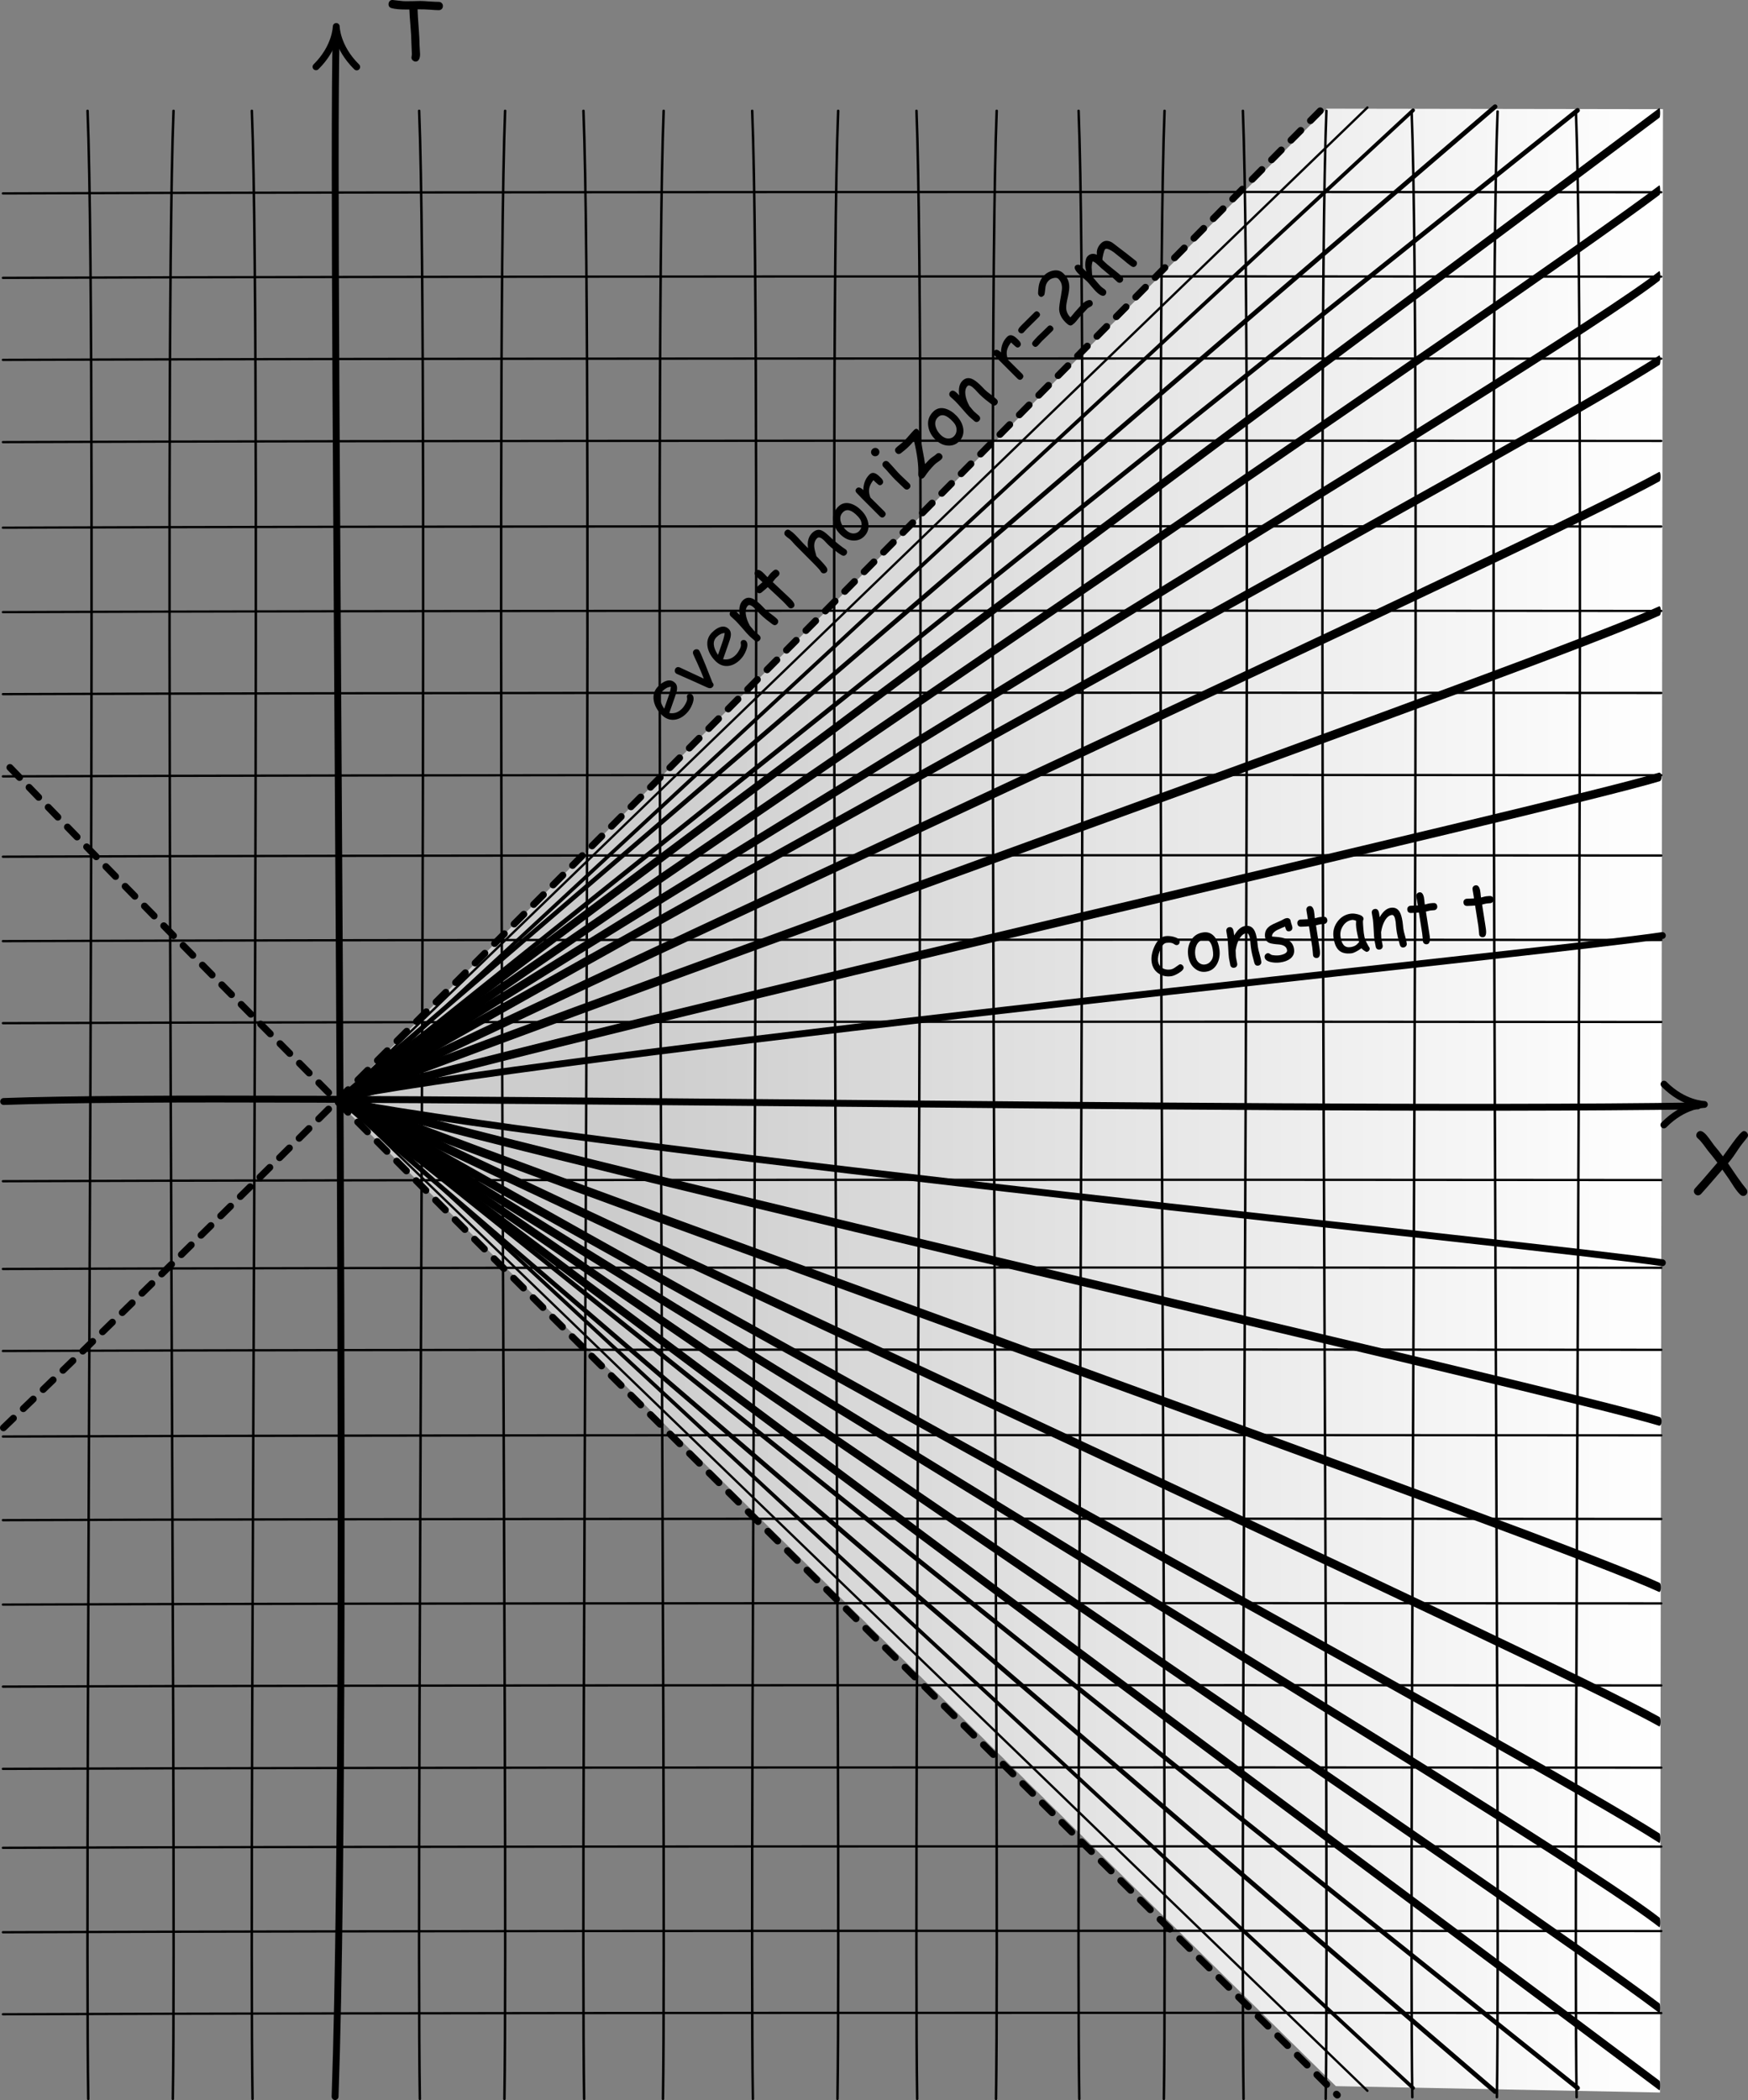 <?xml version="1.0" encoding="UTF-8" standalone="no"?>
<!DOCTYPE svg PUBLIC "-//W3C//DTD SVG 1.1//EN" "http://www.w3.org/Graphics/SVG/1.1/DTD/svg11.dtd">
<svg width="100%" height="100%" viewBox="0 0 1584 1903" version="1.1" xmlns="http://www.w3.org/2000/svg" xmlns:xlink="http://www.w3.org/1999/xlink" xml:space="preserve" xmlns:serif="http://www.serif.com/" style="fill-rule:evenodd;clip-rule:evenodd;stroke-linecap:round;stroke-linejoin:round;stroke-miterlimit:1.5;">
    <rect x="0" y="0" width="1584" height="1903" fill="#808080" stroke="none"/>
    <g transform="matrix(1,0,0,1,-296.697,-499.885)">
        <path d="M1803.64,598.793L1498.88,598.343L602.461,1498.03L1507.24,2390.03L1800.98,2395.81L1803.64,598.793Z" style="fill:url(#_Linear1);"/>
        <g transform="matrix(1,0,0,0.856,0,346.586)">
            <path d="M376.68,2400.84C372.948,2136.08 385.58,576.812 376.044,296.249" style="fill:none;stroke:black;stroke-width:2.24px;"/>
        </g>
        <g transform="matrix(1,0,0,0.856,300.478,346.586)">
            <path d="M376.68,2400.84C372.948,2136.08 385.58,576.812 376.044,296.249" style="fill:none;stroke:black;stroke-width:2.24px;"/>
        </g>
        <g transform="matrix(1,0,0,0.856,898.046,346.586)">
            <path d="M376.68,2400.84C372.948,2136.08 385.58,576.812 376.044,296.249" style="fill:none;stroke:black;stroke-width:2.24px;"/>
        </g>
        <g transform="matrix(1,0,0,0.856,602.271,346.586)">
            <path d="M376.68,2400.84C372.948,2136.08 385.58,576.812 376.044,296.249" style="fill:none;stroke:black;stroke-width:2.24px;"/>
        </g>
        <g transform="matrix(1,0,0,0.855,1199.84,347.484)">
            <path d="M376.68,2400.84C372.948,2136.08 385.58,576.812 376.044,296.249" style="fill:none;stroke:black;stroke-width:2.24px;"/>
        </g>
        <g transform="matrix(-1,0,0,0.856,829.995,346.586)">
            <path d="M376.68,2400.84C372.948,2136.08 385.58,576.812 376.044,296.249" style="fill:none;stroke:black;stroke-width:2.24px;"/>
        </g>
        <g transform="matrix(-1,0,0,0.856,1130.47,346.586)">
            <path d="M376.68,2400.84C372.948,2136.08 385.58,576.812 376.044,296.249" style="fill:none;stroke:black;stroke-width:2.24px;"/>
        </g>
        <g transform="matrix(-1,0,0,0.856,1728.04,346.586)">
            <path d="M376.68,2400.84C372.948,2136.08 385.58,576.812 376.044,296.249" style="fill:none;stroke:black;stroke-width:2.24px;"/>
        </g>
        <g transform="matrix(-1,0,0,0.856,1432.27,346.586)">
            <path d="M376.68,2400.84C372.948,2136.08 385.58,576.812 376.044,296.249" style="fill:none;stroke:black;stroke-width:2.24px;"/>
        </g>
        <g transform="matrix(-1,0,0,0.855,2029.83,347.484)">
            <path d="M376.68,2400.84C372.948,2136.08 385.58,576.812 376.044,296.249" style="fill:none;stroke:black;stroke-width:2.24px;"/>
        </g>
        <g transform="matrix(-1,0,0,0.856,1274.14,346.586)">
            <path d="M376.68,2400.84C372.948,2136.08 385.58,576.812 376.044,296.249" style="fill:none;stroke:black;stroke-width:2.24px;"/>
        </g>
        <g transform="matrix(-1,0,0,0.856,1874.71,346.586)">
            <path d="M376.68,2400.84C372.948,2136.08 385.58,576.812 376.044,296.249" style="fill:none;stroke:black;stroke-width:2.24px;"/>
        </g>
        <g transform="matrix(-1,0,0,0.856,1575.93,346.586)">
            <path d="M376.68,2400.84C372.948,2136.08 385.58,576.812 376.044,296.249" style="fill:none;stroke:black;stroke-width:2.24px;"/>
        </g>
        <g transform="matrix(1,0,0,0.856,148.874,346.586)">
            <path d="M376.68,2400.84C372.948,2136.08 385.58,576.812 376.044,296.249" style="fill:none;stroke:black;stroke-width:2.24px;"/>
        </g>
        <g transform="matrix(1,0,0,0.856,449.352,346.586)">
            <path d="M376.68,2400.84C372.948,2136.08 385.58,576.812 376.044,296.249" style="fill:none;stroke:black;stroke-width:2.24px;"/>
        </g>
        <g transform="matrix(1,0,0,0.856,1046.92,346.586)">
            <path d="M376.68,2400.84C372.948,2136.08 385.58,576.812 376.044,296.249" style="fill:none;stroke:black;stroke-width:2.24px;"/>
        </g>
        <g transform="matrix(1,0,0,0.856,751.146,346.586)">
            <path d="M376.68,2400.84C372.948,2136.08 385.58,576.812 376.044,296.249" style="fill:none;stroke:black;stroke-width:2.24px;"/>
        </g>
        <g transform="matrix(1,0,0,0.855,1348.71,347.484)">
            <path d="M376.68,2400.84C372.948,2136.08 385.58,576.812 376.044,296.249" style="fill:none;stroke:black;stroke-width:2.24px;"/>
        </g>
        <g transform="matrix(1,0,0,1,0,1199.09)">
            <path d="M299.331,371.04C639.981,369.674 1360.44,369.458 1802.11,369.97" style="fill:none;stroke:black;stroke-width:2.08px;"/>
        </g>
        <g transform="matrix(1,0,0,1,0,304.092)">
            <path d="M299.331,371.04C639.981,369.674 1360.44,369.458 1802.11,369.97" style="fill:none;stroke:black;stroke-width:2.08px;"/>
        </g>
        <g transform="matrix(1,0,0,1,0,1506.18)">
            <path d="M299.331,371.04C639.981,369.674 1360.44,369.458 1802.11,369.97" style="fill:none;stroke:black;stroke-width:2.08px;"/>
        </g>
        <g transform="matrix(1,0,0,1,0,606.956)">
            <path d="M299.331,371.04C639.981,369.674 1360.44,369.458 1802.11,369.97" style="fill:none;stroke:black;stroke-width:2.08px;"/>
        </g>
        <g transform="matrix(1,0,0,1,0,1803.05)">
            <path d="M299.331,371.04C639.981,369.674 1360.44,369.458 1802.11,369.97" style="fill:none;stroke:black;stroke-width:2.08px;"/>
        </g>
        <g transform="matrix(1,0,0,1,0,905.061)">
            <path d="M299.331,371.04C639.981,369.674 1360.44,369.458 1802.11,369.97" style="fill:none;stroke:black;stroke-width:2.08px;"/>
        </g>
        <g transform="matrix(1,0,0,1,0,1352.91)">
            <path d="M299.331,371.04C639.981,369.674 1360.44,369.458 1802.11,369.97" style="fill:none;stroke:black;stroke-width:2.08px;"/>
        </g>
        <g transform="matrix(1,0,0,1,0,454.917)">
            <path d="M299.331,371.04C639.981,369.674 1360.44,369.458 1802.11,369.97" style="fill:none;stroke:black;stroke-width:2.08px;"/>
        </g>
        <g transform="matrix(1,0,0,1,0,1657.01)">
            <path d="M299.331,371.04C639.981,369.674 1360.44,369.458 1802.11,369.97" style="fill:none;stroke:black;stroke-width:2.08px;"/>
        </g>
        <g transform="matrix(1,0,0,1,0,757.78)">
            <path d="M299.331,371.04C639.981,369.674 1360.44,369.458 1802.11,369.97" style="fill:none;stroke:black;stroke-width:2.08px;"/>
        </g>
        <g transform="matrix(1,0,0,1,0,1953.87)">
            <path d="M299.331,371.04C639.981,369.674 1360.44,369.458 1802.11,369.97" style="fill:none;stroke:black;stroke-width:2.08px;"/>
        </g>
        <g transform="matrix(1,0,0,1,0,1055.89)">
            <path d="M299.331,371.04C639.981,369.674 1360.44,369.458 1802.11,369.97" style="fill:none;stroke:black;stroke-width:2.08px;"/>
        </g>
        <g transform="matrix(1,0,0,1,0,1278.59)">
            <path d="M299.331,371.04C639.981,369.674 1360.44,369.458 1802.11,369.97" style="fill:none;stroke:black;stroke-width:2.08px;"/>
        </g>
        <g transform="matrix(1,0,0,1,0,380.596)">
            <path d="M299.331,371.04C639.981,369.674 1360.44,369.458 1802.11,369.97" style="fill:none;stroke:black;stroke-width:2.08px;"/>
        </g>
        <g transform="matrix(1,0,0,1,0,1582.69)">
            <path d="M299.331,371.04C639.981,369.674 1360.44,369.458 1802.11,369.97" style="fill:none;stroke:black;stroke-width:2.08px;"/>
        </g>
        <g transform="matrix(1,0,0,1,0,683.46)">
            <path d="M299.331,371.04C639.981,369.674 1360.44,369.458 1802.11,369.97" style="fill:none;stroke:black;stroke-width:2.08px;"/>
        </g>
        <g transform="matrix(1,0,0,1,0,1879.55)">
            <path d="M299.331,371.04C639.981,369.674 1360.44,369.458 1802.11,369.97" style="fill:none;stroke:black;stroke-width:2.08px;"/>
        </g>
        <g transform="matrix(1,0,0,1,0,981.565)">
            <path d="M299.331,371.04C639.981,369.674 1360.44,369.458 1802.11,369.97" style="fill:none;stroke:black;stroke-width:2.08px;"/>
        </g>
        <g transform="matrix(1,0,0,1,0,1430.42)">
            <path d="M299.331,371.04C639.981,369.674 1360.44,369.458 1802.11,369.97" style="fill:none;stroke:black;stroke-width:2.08px;"/>
        </g>
        <g transform="matrix(1,0,0,1,0,529.421)">
            <path d="M299.331,371.04C639.981,369.674 1360.44,369.458 1802.11,369.97" style="fill:none;stroke:black;stroke-width:2.08px;"/>
        </g>
        <g transform="matrix(1,0,0,1,0,1731.51)">
            <path d="M299.331,371.04C639.981,369.674 1360.44,369.458 1802.11,369.97" style="fill:none;stroke:black;stroke-width:2.08px;"/>
        </g>
        <g transform="matrix(1,0,0,1,0,832.284)">
            <path d="M299.331,371.04C639.981,369.674 1360.44,369.458 1802.11,369.97" style="fill:none;stroke:black;stroke-width:2.08px;"/>
        </g>
        <g transform="matrix(0.707,-0.707,0.707,0.707,415.813,1075.99)">
            <g transform="matrix(66.667,0,0,66.667,286.378,403.907)">
                <path d="M0.296,0.022C0.222,0.022 0.163,0.004 0.117,-0.033C0.067,-0.073 0.042,-0.13 0.042,-0.204C0.042,-0.288 0.063,-0.359 0.104,-0.417C0.149,-0.479 0.208,-0.51 0.283,-0.51C0.337,-0.51 0.381,-0.501 0.415,-0.483C0.457,-0.46 0.478,-0.426 0.478,-0.379C0.478,-0.347 0.46,-0.317 0.423,-0.291C0.407,-0.279 0.372,-0.261 0.319,-0.236L0.133,-0.147C0.151,-0.12 0.174,-0.1 0.201,-0.086C0.228,-0.073 0.26,-0.066 0.296,-0.066C0.318,-0.066 0.345,-0.07 0.375,-0.079C0.413,-0.089 0.438,-0.103 0.449,-0.121C0.46,-0.138 0.472,-0.147 0.485,-0.147C0.496,-0.147 0.506,-0.143 0.515,-0.134C0.524,-0.125 0.529,-0.115 0.529,-0.104C0.529,-0.068 0.5,-0.037 0.441,-0.011C0.392,0.011 0.343,0.022 0.296,0.022ZM0.283,-0.422C0.243,-0.422 0.21,-0.407 0.184,-0.376C0.157,-0.345 0.138,-0.299 0.125,-0.237L0.274,-0.309C0.333,-0.337 0.375,-0.362 0.4,-0.383C0.372,-0.409 0.333,-0.422 0.283,-0.422Z" style="fill-rule:nonzero;"/>
            </g>
            <g transform="matrix(66.667,0,0,66.667,322.902,403.907)">
                <path d="M0.293,-0.025C0.292,0.005 0.277,0.02 0.249,0.02C0.225,0.02 0.208,0.006 0.197,-0.022L0.122,-0.221L0.035,-0.445C0.032,-0.453 0.03,-0.461 0.03,-0.467C0.03,-0.481 0.035,-0.492 0.045,-0.501C0.056,-0.511 0.067,-0.516 0.081,-0.516C0.1,-0.516 0.114,-0.506 0.123,-0.486L0.247,-0.145C0.271,-0.197 0.302,-0.272 0.339,-0.371C0.348,-0.397 0.361,-0.434 0.38,-0.481C0.39,-0.502 0.405,-0.513 0.423,-0.513C0.437,-0.513 0.448,-0.508 0.458,-0.499C0.469,-0.489 0.474,-0.478 0.474,-0.465C0.474,-0.452 0.447,-0.383 0.393,-0.256L0.293,-0.025Z" style="fill-rule:nonzero;"/>
            </g>
            <g transform="matrix(66.667,0,0,66.667,355.324,403.907)">
                <path d="M0.296,0.022C0.222,0.022 0.163,0.004 0.117,-0.033C0.067,-0.073 0.042,-0.13 0.042,-0.204C0.042,-0.288 0.063,-0.359 0.104,-0.417C0.149,-0.479 0.208,-0.51 0.283,-0.51C0.337,-0.51 0.381,-0.501 0.415,-0.483C0.457,-0.46 0.478,-0.426 0.478,-0.379C0.478,-0.347 0.46,-0.317 0.423,-0.291C0.407,-0.279 0.372,-0.261 0.319,-0.236L0.133,-0.147C0.151,-0.12 0.174,-0.1 0.201,-0.086C0.228,-0.073 0.26,-0.066 0.296,-0.066C0.318,-0.066 0.345,-0.07 0.375,-0.079C0.413,-0.089 0.438,-0.103 0.449,-0.121C0.46,-0.138 0.472,-0.147 0.485,-0.147C0.496,-0.147 0.506,-0.143 0.515,-0.134C0.524,-0.125 0.529,-0.115 0.529,-0.104C0.529,-0.068 0.5,-0.037 0.441,-0.011C0.392,0.011 0.343,0.022 0.296,0.022ZM0.283,-0.422C0.243,-0.422 0.21,-0.407 0.184,-0.376C0.157,-0.345 0.138,-0.299 0.125,-0.237L0.274,-0.309C0.333,-0.337 0.375,-0.362 0.4,-0.383C0.372,-0.409 0.333,-0.422 0.283,-0.422Z" style="fill-rule:nonzero;"/>
            </g>
            <g transform="matrix(66.667,0,0,66.667,391.847,403.907)">
                <path d="M0.442,0.035C0.414,0.035 0.399,0.019 0.395,-0.011L0.381,-0.118C0.377,-0.156 0.375,-0.192 0.375,-0.225C0.375,-0.234 0.375,-0.25 0.376,-0.271C0.377,-0.293 0.378,-0.309 0.378,-0.318C0.378,-0.388 0.365,-0.423 0.339,-0.423C0.302,-0.423 0.268,-0.402 0.234,-0.358C0.204,-0.319 0.181,-0.269 0.164,-0.209C0.163,-0.196 0.162,-0.18 0.16,-0.161C0.158,-0.145 0.157,-0.129 0.157,-0.114C0.157,-0.104 0.158,-0.089 0.16,-0.07C0.162,-0.05 0.163,-0.036 0.163,-0.026C0.163,-0.011 0.158,0.001 0.149,0.01C0.14,0.019 0.129,0.023 0.115,0.023C0.1,0.023 0.089,0.019 0.08,0.01C0.071,0.001 0.067,-0.011 0.067,-0.026C0.067,-0.036 0.066,-0.05 0.064,-0.07C0.062,-0.089 0.061,-0.104 0.061,-0.114C0.061,-0.147 0.063,-0.194 0.068,-0.253C0.072,-0.313 0.075,-0.359 0.075,-0.393C0.075,-0.403 0.074,-0.418 0.073,-0.439C0.072,-0.459 0.071,-0.475 0.071,-0.485C0.071,-0.499 0.076,-0.511 0.085,-0.52C0.094,-0.529 0.106,-0.533 0.12,-0.533C0.15,-0.533 0.166,-0.512 0.169,-0.47L0.17,-0.413C0.225,-0.486 0.281,-0.522 0.339,-0.522C0.391,-0.522 0.427,-0.499 0.448,-0.453C0.462,-0.423 0.469,-0.377 0.471,-0.317L0.471,-0.268L0.47,-0.223C0.47,-0.196 0.474,-0.161 0.481,-0.118C0.488,-0.075 0.491,-0.04 0.491,-0.014C0.491,0.001 0.487,0.012 0.477,0.021C0.468,0.03 0.456,0.035 0.442,0.035Z" style="fill-rule:nonzero;"/>
            </g>
            <g transform="matrix(66.667,0,0,66.667,426.743,403.907)">
                <path d="M0.395,-0.416C0.388,-0.416 0.38,-0.416 0.37,-0.417C0.361,-0.418 0.353,-0.418 0.346,-0.418C0.339,-0.418 0.317,-0.416 0.28,-0.411L0.289,-0.122L0.29,-0.076C0.291,-0.004 0.274,0.031 0.239,0.031C0.226,0.031 0.214,0.027 0.205,0.019C0.195,0.01 0.19,-0 0.19,-0.013C0.19,-0.026 0.191,-0.044 0.192,-0.069C0.193,-0.094 0.193,-0.112 0.193,-0.125L0.184,-0.41C0.16,-0.411 0.124,-0.413 0.075,-0.418C0.046,-0.422 0.032,-0.438 0.032,-0.466C0.032,-0.481 0.036,-0.493 0.045,-0.502C0.054,-0.511 0.065,-0.516 0.079,-0.516L0.181,-0.508C0.181,-0.524 0.18,-0.547 0.179,-0.574C0.177,-0.602 0.177,-0.622 0.177,-0.635C0.177,-0.648 0.181,-0.66 0.191,-0.669C0.2,-0.678 0.212,-0.682 0.226,-0.682C0.255,-0.682 0.272,-0.658 0.277,-0.61C0.278,-0.598 0.278,-0.584 0.278,-0.567L0.277,-0.539L0.277,-0.508C0.317,-0.514 0.34,-0.516 0.346,-0.516C0.38,-0.516 0.402,-0.514 0.413,-0.511C0.432,-0.505 0.442,-0.489 0.442,-0.465C0.442,-0.451 0.438,-0.439 0.429,-0.43C0.42,-0.421 0.409,-0.416 0.395,-0.416Z" style="fill-rule:nonzero;"/>
            </g>
            <g transform="matrix(66.667,0,0,66.667,478.077,403.907)">
                <path d="M0.477,0.03C0.453,0.03 0.438,0.018 0.431,-0.007C0.424,-0.034 0.417,-0.071 0.411,-0.121C0.405,-0.168 0.402,-0.207 0.402,-0.237C0.402,-0.245 0.402,-0.258 0.403,-0.275C0.404,-0.293 0.404,-0.306 0.404,-0.314C0.404,-0.375 0.389,-0.406 0.358,-0.406C0.317,-0.406 0.28,-0.387 0.248,-0.35C0.231,-0.33 0.208,-0.294 0.179,-0.24C0.179,-0.116 0.174,-0.042 0.164,-0.02C0.154,0.001 0.14,0.011 0.121,0.011C0.108,0.011 0.096,0.006 0.086,-0.003C0.076,-0.012 0.071,-0.023 0.071,-0.036C0.071,-0.041 0.072,-0.048 0.075,-0.058C0.078,-0.066 0.08,-0.09 0.081,-0.129L0.082,-0.201L0.083,-0.56C0.086,-0.6 0.087,-0.628 0.087,-0.642C0.087,-0.658 0.085,-0.674 0.082,-0.689C0.079,-0.704 0.078,-0.719 0.078,-0.735C0.078,-0.749 0.082,-0.76 0.092,-0.769C0.101,-0.778 0.113,-0.782 0.126,-0.782C0.153,-0.782 0.169,-0.768 0.173,-0.739C0.179,-0.708 0.181,-0.679 0.181,-0.654C0.181,-0.62 0.18,-0.584 0.178,-0.547C0.176,-0.511 0.175,-0.476 0.175,-0.44L0.176,-0.397C0.202,-0.433 0.231,-0.46 0.261,-0.477C0.292,-0.495 0.324,-0.504 0.358,-0.504C0.412,-0.504 0.45,-0.486 0.47,-0.451C0.484,-0.426 0.492,-0.385 0.494,-0.326L0.498,-0.233L0.508,-0.131C0.512,-0.093 0.518,-0.06 0.524,-0.031C0.526,-0.025 0.526,-0.021 0.526,-0.017C0.526,-0.003 0.521,0.008 0.512,0.017C0.502,0.026 0.49,0.03 0.477,0.03Z" style="fill-rule:nonzero;"/>
            </g>
            <g transform="matrix(66.667,0,0,66.667,516.587,403.907)">
                <path d="M0.251,0.029C0.196,0.029 0.149,0.009 0.11,-0.032C0.066,-0.077 0.043,-0.137 0.041,-0.213C0.039,-0.286 0.057,-0.351 0.096,-0.407C0.142,-0.473 0.205,-0.506 0.287,-0.506C0.352,-0.506 0.401,-0.477 0.435,-0.417C0.461,-0.369 0.474,-0.311 0.473,-0.243C0.472,-0.171 0.453,-0.109 0.417,-0.058C0.375,-0 0.32,0.029 0.251,0.029ZM0.28,-0.407C0.232,-0.408 0.195,-0.385 0.168,-0.339C0.147,-0.302 0.137,-0.26 0.137,-0.213C0.137,-0.166 0.15,-0.129 0.175,-0.103C0.197,-0.081 0.222,-0.07 0.251,-0.07C0.285,-0.07 0.314,-0.082 0.338,-0.107C0.366,-0.134 0.381,-0.171 0.382,-0.218C0.387,-0.344 0.353,-0.407 0.28,-0.407Z" style="fill-rule:nonzero;"/>
            </g>
            <g transform="matrix(66.667,0,0,66.667,551.645,403.907)">
                <path d="M0.448,-0.361C0.445,-0.32 0.429,-0.3 0.399,-0.3C0.371,-0.3 0.357,-0.316 0.357,-0.348C0.357,-0.354 0.356,-0.366 0.355,-0.382L0.354,-0.423C0.303,-0.417 0.261,-0.403 0.23,-0.38C0.201,-0.359 0.177,-0.327 0.158,-0.284L0.159,-0.017C0.159,0.016 0.143,0.033 0.111,0.033C0.082,0.033 0.068,0.016 0.068,-0.017L0.068,-0.359C0.068,-0.37 0.068,-0.386 0.069,-0.408C0.07,-0.429 0.07,-0.445 0.07,-0.456C0.07,-0.489 0.085,-0.505 0.113,-0.505C0.145,-0.505 0.161,-0.478 0.162,-0.424C0.224,-0.485 0.293,-0.515 0.37,-0.515C0.396,-0.515 0.416,-0.505 0.429,-0.485C0.442,-0.465 0.448,-0.435 0.448,-0.395C0.448,-0.378 0.448,-0.367 0.448,-0.361Z" style="fill-rule:nonzero;"/>
            </g>
            <g transform="matrix(66.667,0,0,66.667,583.676,403.907)">
                <path d="M0.161,-0.618C0.146,-0.618 0.132,-0.624 0.121,-0.635C0.109,-0.646 0.104,-0.659 0.104,-0.675C0.104,-0.69 0.109,-0.704 0.121,-0.715C0.132,-0.726 0.146,-0.731 0.161,-0.731C0.177,-0.731 0.19,-0.726 0.201,-0.715C0.213,-0.704 0.218,-0.69 0.218,-0.675C0.218,-0.659 0.213,-0.646 0.201,-0.635C0.19,-0.624 0.177,-0.618 0.161,-0.618ZM0.183,-0.222C0.183,-0.202 0.184,-0.173 0.185,-0.134C0.186,-0.095 0.187,-0.066 0.187,-0.046C0.187,-0.032 0.182,-0.02 0.173,-0.011C0.165,-0.002 0.153,0.002 0.139,0.002C0.125,0.002 0.113,-0.002 0.104,-0.011C0.095,-0.02 0.091,-0.032 0.091,-0.046C0.091,-0.066 0.09,-0.095 0.089,-0.134C0.088,-0.173 0.087,-0.202 0.087,-0.222C0.087,-0.252 0.089,-0.29 0.092,-0.336C0.096,-0.382 0.097,-0.42 0.097,-0.451C0.097,-0.465 0.102,-0.477 0.111,-0.486C0.12,-0.495 0.131,-0.5 0.145,-0.5C0.159,-0.5 0.17,-0.495 0.179,-0.486C0.188,-0.477 0.193,-0.465 0.193,-0.451C0.193,-0.42 0.191,-0.382 0.188,-0.336C0.185,-0.29 0.183,-0.252 0.183,-0.222Z" style="fill-rule:nonzero;"/>
            </g>
            <g transform="matrix(66.667,0,0,66.667,602.361,403.907)">
                <path d="M0.471,-0.395C0.442,-0.36 0.405,-0.31 0.359,-0.244C0.307,-0.167 0.269,-0.112 0.244,-0.081C0.278,-0.082 0.308,-0.083 0.333,-0.083C0.346,-0.083 0.365,-0.081 0.39,-0.076C0.415,-0.071 0.434,-0.068 0.447,-0.068C0.461,-0.068 0.473,-0.064 0.482,-0.054C0.491,-0.045 0.495,-0.033 0.495,-0.019C0.495,-0.004 0.491,0.007 0.482,0.017C0.473,0.026 0.461,0.03 0.447,0.03C0.434,0.03 0.415,0.028 0.39,0.023C0.365,0.018 0.346,0.016 0.333,0.016C0.26,0.016 0.191,0.022 0.125,0.036C0.118,0.037 0.112,0.038 0.107,0.038C0.075,0.038 0.06,0.024 0.06,-0.004C0.06,-0.02 0.068,-0.036 0.084,-0.051C0.169,-0.128 0.261,-0.247 0.361,-0.41C0.318,-0.407 0.287,-0.406 0.267,-0.406C0.219,-0.406 0.169,-0.41 0.119,-0.417C0.09,-0.421 0.075,-0.437 0.075,-0.465C0.075,-0.48 0.08,-0.492 0.088,-0.501C0.097,-0.511 0.108,-0.516 0.122,-0.516C0.138,-0.516 0.162,-0.514 0.194,-0.51C0.226,-0.506 0.25,-0.504 0.267,-0.504C0.289,-0.504 0.322,-0.506 0.367,-0.509C0.411,-0.512 0.444,-0.514 0.466,-0.514C0.494,-0.514 0.508,-0.502 0.508,-0.479C0.508,-0.453 0.495,-0.425 0.471,-0.395Z" style="fill-rule:nonzero;"/>
            </g>
            <g transform="matrix(66.667,0,0,66.667,638.234,403.907)">
                <path d="M0.251,0.029C0.196,0.029 0.149,0.009 0.11,-0.032C0.066,-0.077 0.043,-0.137 0.041,-0.213C0.039,-0.286 0.057,-0.351 0.096,-0.407C0.142,-0.473 0.205,-0.506 0.287,-0.506C0.352,-0.506 0.401,-0.477 0.435,-0.417C0.461,-0.369 0.474,-0.311 0.473,-0.243C0.472,-0.171 0.453,-0.109 0.417,-0.058C0.375,-0 0.32,0.029 0.251,0.029ZM0.28,-0.407C0.232,-0.408 0.195,-0.385 0.168,-0.339C0.147,-0.302 0.137,-0.26 0.137,-0.213C0.137,-0.166 0.15,-0.129 0.175,-0.103C0.197,-0.081 0.222,-0.07 0.251,-0.07C0.285,-0.07 0.314,-0.082 0.338,-0.107C0.366,-0.134 0.381,-0.171 0.382,-0.218C0.387,-0.344 0.353,-0.407 0.28,-0.407Z" style="fill-rule:nonzero;"/>
            </g>
            <g transform="matrix(66.667,0,0,66.667,673.292,403.907)">
                <path d="M0.442,0.035C0.414,0.035 0.399,0.019 0.395,-0.011L0.381,-0.118C0.377,-0.156 0.375,-0.192 0.375,-0.225C0.375,-0.234 0.375,-0.25 0.376,-0.271C0.377,-0.293 0.378,-0.309 0.378,-0.318C0.378,-0.388 0.365,-0.423 0.339,-0.423C0.302,-0.423 0.268,-0.402 0.234,-0.358C0.204,-0.319 0.181,-0.269 0.164,-0.209C0.163,-0.196 0.162,-0.18 0.16,-0.161C0.158,-0.145 0.157,-0.129 0.157,-0.114C0.157,-0.104 0.158,-0.089 0.16,-0.07C0.162,-0.05 0.163,-0.036 0.163,-0.026C0.163,-0.011 0.158,0.001 0.149,0.01C0.14,0.019 0.129,0.023 0.115,0.023C0.1,0.023 0.089,0.019 0.08,0.01C0.071,0.001 0.067,-0.011 0.067,-0.026C0.067,-0.036 0.066,-0.05 0.064,-0.07C0.062,-0.089 0.061,-0.104 0.061,-0.114C0.061,-0.147 0.063,-0.194 0.068,-0.253C0.072,-0.313 0.075,-0.359 0.075,-0.393C0.075,-0.403 0.074,-0.418 0.073,-0.439C0.072,-0.459 0.071,-0.475 0.071,-0.485C0.071,-0.499 0.076,-0.511 0.085,-0.52C0.094,-0.529 0.106,-0.533 0.12,-0.533C0.15,-0.533 0.166,-0.512 0.169,-0.47L0.17,-0.413C0.225,-0.486 0.281,-0.522 0.339,-0.522C0.391,-0.522 0.427,-0.499 0.448,-0.453C0.462,-0.423 0.469,-0.377 0.471,-0.317L0.471,-0.268L0.47,-0.223C0.47,-0.196 0.474,-0.161 0.481,-0.118C0.488,-0.075 0.491,-0.04 0.491,-0.014C0.491,0.001 0.487,0.012 0.477,0.021C0.468,0.03 0.456,0.035 0.442,0.035Z" style="fill-rule:nonzero;"/>
            </g>
            <g transform="matrix(66.667,0,0,66.667,728.11,403.907)">
                <path d="M0.448,-0.361C0.445,-0.32 0.429,-0.3 0.399,-0.3C0.371,-0.3 0.357,-0.316 0.357,-0.348C0.357,-0.354 0.356,-0.366 0.355,-0.382L0.354,-0.423C0.303,-0.417 0.261,-0.403 0.23,-0.38C0.201,-0.359 0.177,-0.327 0.158,-0.284L0.159,-0.017C0.159,0.016 0.143,0.033 0.111,0.033C0.082,0.033 0.068,0.016 0.068,-0.017L0.068,-0.359C0.068,-0.37 0.068,-0.386 0.069,-0.408C0.07,-0.429 0.07,-0.445 0.07,-0.456C0.07,-0.489 0.085,-0.505 0.113,-0.505C0.145,-0.505 0.161,-0.478 0.162,-0.424C0.224,-0.485 0.293,-0.515 0.37,-0.515C0.396,-0.515 0.416,-0.505 0.429,-0.485C0.442,-0.465 0.448,-0.435 0.448,-0.395C0.448,-0.378 0.448,-0.367 0.448,-0.361Z" style="fill-rule:nonzero;"/>
            </g>
            <g transform="matrix(66.667,0,0,66.667,760.141,403.907)">
                <path d="M0.158,-0.488L0.386,-0.487C0.415,-0.487 0.43,-0.473 0.43,-0.444C0.43,-0.415 0.415,-0.4 0.386,-0.4L0.158,-0.401C0.15,-0.401 0.139,-0.4 0.124,-0.4C0.109,-0.399 0.098,-0.398 0.091,-0.398C0.079,-0.398 0.068,-0.403 0.06,-0.411C0.052,-0.42 0.048,-0.43 0.048,-0.442C0.048,-0.466 0.062,-0.48 0.089,-0.485C0.097,-0.487 0.119,-0.488 0.158,-0.488ZM0.186,-0.226C0.208,-0.226 0.24,-0.225 0.283,-0.224C0.326,-0.223 0.358,-0.223 0.379,-0.223C0.408,-0.223 0.423,-0.208 0.423,-0.179C0.423,-0.15 0.408,-0.136 0.379,-0.136C0.358,-0.136 0.326,-0.136 0.283,-0.137C0.24,-0.138 0.208,-0.139 0.186,-0.139C0.176,-0.139 0.162,-0.138 0.142,-0.137C0.123,-0.135 0.108,-0.135 0.099,-0.135C0.069,-0.135 0.054,-0.149 0.054,-0.178C0.054,-0.205 0.068,-0.219 0.096,-0.222C0.132,-0.224 0.162,-0.226 0.186,-0.226Z" style="fill-rule:nonzero;"/>
            </g>
            <g transform="matrix(66.667,0,0,66.667,794.158,403.907)">
                <path d="M0.492,0.001C0.484,0.001 0.473,-0.002 0.458,-0.007C0.443,-0.012 0.432,-0.014 0.424,-0.014C0.407,-0.014 0.382,-0.013 0.349,-0.011C0.316,-0.009 0.291,-0.008 0.274,-0.008C0.261,-0.008 0.242,-0.007 0.218,-0.003C0.193,-0 0.174,0.001 0.161,0.001C0.158,0.001 0.152,0.001 0.146,-0C0.139,-0.002 0.133,-0.002 0.13,-0.002C0.107,-0.002 0.093,-0.013 0.086,-0.035C0.082,-0.047 0.08,-0.066 0.08,-0.094C0.08,-0.17 0.101,-0.231 0.142,-0.277C0.161,-0.298 0.212,-0.337 0.295,-0.394C0.341,-0.426 0.373,-0.451 0.388,-0.469C0.416,-0.5 0.43,-0.537 0.43,-0.579C0.43,-0.599 0.417,-0.618 0.39,-0.634C0.366,-0.649 0.343,-0.656 0.32,-0.656C0.29,-0.656 0.261,-0.648 0.234,-0.63L0.165,-0.576C0.151,-0.565 0.139,-0.559 0.131,-0.559C0.097,-0.559 0.081,-0.572 0.081,-0.599C0.081,-0.614 0.087,-0.628 0.099,-0.639C0.137,-0.674 0.17,-0.7 0.198,-0.716C0.238,-0.739 0.278,-0.75 0.32,-0.75C0.373,-0.75 0.42,-0.736 0.461,-0.707C0.507,-0.675 0.53,-0.633 0.53,-0.583C0.53,-0.55 0.526,-0.519 0.516,-0.491C0.507,-0.463 0.492,-0.438 0.473,-0.415C0.449,-0.385 0.407,-0.353 0.349,-0.316C0.288,-0.278 0.248,-0.249 0.229,-0.229C0.192,-0.192 0.175,-0.146 0.175,-0.093L0.276,-0.102C0.345,-0.106 0.394,-0.108 0.424,-0.108C0.449,-0.108 0.472,-0.104 0.494,-0.095C0.523,-0.084 0.538,-0.068 0.538,-0.048C0.538,-0.035 0.534,-0.024 0.525,-0.014C0.516,-0.004 0.505,0.001 0.492,0.001Z" style="fill-rule:nonzero;"/>
            </g>
            <g transform="matrix(66.667,0,0,66.667,834.848,403.907)">
                <path d="M0.688,0.041C0.661,0.041 0.646,0.026 0.641,-0.002C0.635,-0.038 0.629,-0.088 0.624,-0.153L0.607,-0.305C0.604,-0.327 0.598,-0.349 0.59,-0.371C0.579,-0.4 0.567,-0.415 0.554,-0.415C0.542,-0.415 0.52,-0.404 0.487,-0.384C0.456,-0.365 0.435,-0.35 0.425,-0.338C0.425,-0.308 0.426,-0.277 0.428,-0.247L0.442,-0.116C0.449,-0.065 0.452,-0.022 0.452,0.011C0.452,0.026 0.447,0.037 0.438,0.047C0.429,0.056 0.418,0.061 0.404,0.061C0.39,0.061 0.378,0.056 0.369,0.047C0.36,0.037 0.356,0.026 0.356,0.011C0.356,-0.028 0.352,-0.086 0.344,-0.163C0.336,-0.24 0.332,-0.299 0.332,-0.338C0.332,-0.372 0.327,-0.399 0.317,-0.418C0.295,-0.408 0.271,-0.391 0.248,-0.368L0.19,-0.303C0.185,-0.295 0.177,-0.285 0.166,-0.272C0.166,-0.253 0.164,-0.224 0.16,-0.186C0.157,-0.148 0.155,-0.12 0.155,-0.102C0.155,-0.092 0.156,-0.078 0.159,-0.061C0.163,-0.043 0.164,-0.03 0.164,-0.022C0.164,-0.009 0.159,0.002 0.149,0.011C0.139,0.02 0.128,0.025 0.114,0.025C0.077,0.025 0.059,-0.017 0.059,-0.101C0.059,-0.12 0.061,-0.149 0.064,-0.188C0.068,-0.227 0.07,-0.256 0.07,-0.275C0.07,-0.293 0.068,-0.319 0.065,-0.353C0.062,-0.388 0.061,-0.414 0.061,-0.431C0.061,-0.505 0.077,-0.542 0.11,-0.542C0.123,-0.542 0.135,-0.536 0.145,-0.525C0.156,-0.514 0.161,-0.502 0.161,-0.489C0.161,-0.483 0.16,-0.473 0.159,-0.46C0.157,-0.447 0.156,-0.438 0.156,-0.431L0.157,-0.379C0.174,-0.414 0.199,-0.446 0.232,-0.474C0.265,-0.502 0.293,-0.516 0.316,-0.516C0.367,-0.516 0.402,-0.491 0.421,-0.44C0.439,-0.464 0.461,-0.482 0.485,-0.493C0.51,-0.505 0.538,-0.511 0.57,-0.511C0.625,-0.511 0.662,-0.482 0.682,-0.423C0.686,-0.412 0.692,-0.366 0.702,-0.286C0.711,-0.23 0.722,-0.137 0.737,-0.006C0.738,0.007 0.733,0.018 0.724,0.027C0.714,0.036 0.702,0.041 0.688,0.041Z" style="fill-rule:nonzero;"/>
            </g>
        </g>
        <path d="M605.179,1493.81C856.218,1447.38 1706.42,1362.34 1803.07,1347.54" style="fill:none;stroke:black;stroke-width:6.25px;"/>
        <g transform="matrix(1,0,0,-1,0,2991.54)">
            <path d="M605.179,1493.81C856.218,1447.38 1706.42,1362.34 1803.07,1347.54" style="fill:none;stroke:black;stroke-width:6.25px;"/>
        </g>
        <g transform="matrix(1,0,0,1.97,-2.698,-1450.81)">
            <path d="M606.749,1495.97C867.267,1458.96 1706.42,1362.34 1803.07,1347.54" style="fill:none;stroke:black;stroke-width:4px;"/>
        </g>
        <g transform="matrix(1,0,0,-1.97,-2.698,4442.35)">
            <path d="M606.749,1495.97C867.267,1458.96 1706.42,1362.34 1803.07,1347.54" style="fill:none;stroke:black;stroke-width:4px;"/>
        </g>
        <g transform="matrix(1,0,0,3.018,-2.698,-3013.46)">
            <path d="M608.463,1494.13C901.156,1456.74 1706.42,1362.34 1803.07,1347.54" style="fill:none;stroke:black;stroke-width:2.78px;"/>
        </g>
        <g transform="matrix(1,0,0,-3.018,-2.698,6005)">
            <path d="M608.463,1494.13C901.156,1456.74 1706.42,1362.34 1803.07,1347.54" style="fill:none;stroke:black;stroke-width:2.78px;"/>
        </g>
        <g transform="matrix(1,0,0,3.861,-2.698,-4271.13)">
            <path d="M607.816,1493.96C886.75,1459.02 1695.85,1363.01 1803.07,1347.54" style="fill:none;stroke:black;stroke-width:2.22px;"/>
        </g>
        <g transform="matrix(1,0,0,-3.861,-2.698,7262.67)">
            <path d="M607.816,1493.96C886.75,1459.02 1695.85,1363.01 1803.07,1347.54" style="fill:none;stroke:black;stroke-width:2.22px;"/>
        </g>
        <path d="M1726.24,599.866L605.118,1497.24" style="fill:none;stroke:black;stroke-width:4.17px;"/>
        <g transform="matrix(1,0,0,-1,0,2991.54)">
            <path d="M1726.24,599.866L605.118,1497.24" style="fill:none;stroke:black;stroke-width:4.17px;"/>
        </g>
        <g transform="matrix(1,0,0,4.592,-2.698,-5361.69)">
            <path d="M607.422,1493.65C946.449,1451.15 1682.97,1364.26 1803.07,1347.54" style="fill:none;stroke:black;stroke-width:1.88px;"/>
        </g>
        <g transform="matrix(1,0,0,-4.592,-2.698,8353.23)">
            <path d="M607.422,1493.65C946.449,1451.15 1682.97,1364.26 1803.07,1347.54" style="fill:none;stroke:black;stroke-width:1.88px;"/>
        </g>
        <g transform="matrix(1,0,0,5.117,-2.698,-6145.5)">
            <path d="M608.255,1493.32C917.887,1454.51 1706.42,1362.34 1803.07,1347.54" style="fill:none;stroke:black;stroke-width:1.7px;"/>
        </g>
        <g transform="matrix(1,0,0,-5.117,-2.698,9137.04)">
            <path d="M608.255,1493.32C917.887,1454.51 1706.42,1362.34 1803.07,1347.54" style="fill:none;stroke:black;stroke-width:1.7px;"/>
        </g>
        <g transform="matrix(1,0,0,5.646,-2.698,-6936.01)">
            <path d="M607.715,1493.47C938.629,1452.55 1673.68,1364.8 1803.07,1347.54" style="fill:none;stroke:black;stroke-width:1.54px;"/>
        </g>
        <g transform="matrix(1,0,0,-5.646,-2.698,9927.55)">
            <path d="M607.715,1493.47C938.629,1452.55 1673.68,1364.8 1803.07,1347.54" style="fill:none;stroke:black;stroke-width:1.54px;"/>
        </g>
        <g transform="matrix(1,0,0,6.131,-2.698,-7659.61)">
            <path d="M608.215,1493.23C923.745,1454.29 1678.47,1362.87 1803.07,1347.54" style="fill:none;stroke:black;stroke-width:1.42px;"/>
        </g>
        <g transform="matrix(1,0,0,-6.131,-2.698,10651.2)">
            <path d="M608.215,1493.23C923.745,1454.29 1678.47,1362.87 1803.07,1347.54" style="fill:none;stroke:black;stroke-width:1.42px;"/>
        </g>
        <path d="M1651.53,596.548L605.355,1494.36" style="fill:none;stroke:black;stroke-width:4.17px;"/>
        <g transform="matrix(1,0,0,-1,0,2991.54)">
            <path d="M1651.53,596.548L605.355,1494.36" style="fill:none;stroke:black;stroke-width:4.17px;"/>
        </g>
        <path d="M1577.21,599.812L607.91,1497.99" style="fill:none;stroke:black;stroke-width:3.33px;"/>
        <g transform="matrix(1,0,0,-1,0,2991.54)">
            <path d="M1577.21,599.812L607.91,1497.99" style="fill:none;stroke:black;stroke-width:3.33px;"/>
        </g>
        <path d="M1535.82,597.304L607.409,1493.89" style="fill:none;stroke:black;stroke-width:2.08px;"/>
        <g transform="matrix(1,0,0,-1,0,2991.54)">
            <path d="M1535.82,597.304L607.409,1493.89" style="fill:none;stroke:black;stroke-width:2.08px;"/>
        </g>
        <g transform="matrix(0.992,-0.124,0.124,0.992,1072.19,531.106)">
            <g transform="matrix(66.667,0,0,66.667,158.443,880.323)">
                <path d="M0.289,0.031C0.222,0.031 0.166,0.011 0.122,-0.03C0.075,-0.072 0.051,-0.128 0.051,-0.197C0.051,-0.263 0.073,-0.332 0.117,-0.402C0.166,-0.48 0.221,-0.519 0.282,-0.519C0.314,-0.519 0.35,-0.512 0.389,-0.497C0.439,-0.477 0.464,-0.454 0.464,-0.426C0.464,-0.414 0.46,-0.403 0.452,-0.393C0.444,-0.384 0.433,-0.379 0.421,-0.379C0.412,-0.379 0.404,-0.382 0.397,-0.387C0.39,-0.393 0.383,-0.399 0.376,-0.404C0.357,-0.42 0.326,-0.427 0.282,-0.427C0.249,-0.427 0.216,-0.398 0.184,-0.338C0.154,-0.284 0.139,-0.237 0.139,-0.197C0.139,-0.154 0.154,-0.12 0.183,-0.096C0.21,-0.073 0.246,-0.061 0.289,-0.061C0.308,-0.061 0.329,-0.066 0.351,-0.077L0.408,-0.107C0.417,-0.112 0.424,-0.115 0.429,-0.115C0.441,-0.115 0.451,-0.11 0.46,-0.1C0.469,-0.091 0.473,-0.08 0.473,-0.067C0.473,-0.044 0.448,-0.021 0.398,0.001C0.354,0.021 0.318,0.031 0.289,0.031Z" style="fill-rule:nonzero;"/>
            </g>
            <g transform="matrix(66.667,0,0,66.667,192.688,880.323)">
                <path d="M0.251,0.029C0.196,0.029 0.149,0.009 0.11,-0.032C0.066,-0.077 0.043,-0.137 0.041,-0.213C0.039,-0.286 0.057,-0.351 0.096,-0.407C0.142,-0.473 0.205,-0.506 0.287,-0.506C0.352,-0.506 0.401,-0.477 0.435,-0.417C0.461,-0.369 0.474,-0.311 0.473,-0.243C0.472,-0.171 0.453,-0.109 0.417,-0.058C0.375,-0 0.32,0.029 0.251,0.029ZM0.28,-0.407C0.232,-0.408 0.195,-0.385 0.168,-0.339C0.147,-0.302 0.137,-0.26 0.137,-0.213C0.137,-0.166 0.15,-0.129 0.175,-0.103C0.197,-0.081 0.222,-0.07 0.251,-0.07C0.285,-0.07 0.314,-0.082 0.338,-0.107C0.366,-0.134 0.381,-0.171 0.382,-0.218C0.387,-0.344 0.353,-0.407 0.28,-0.407Z" style="fill-rule:nonzero;"/>
            </g>
            <g transform="matrix(66.667,0,0,66.667,227.746,880.323)">
                <path d="M0.442,0.035C0.414,0.035 0.399,0.019 0.395,-0.011L0.381,-0.118C0.377,-0.156 0.375,-0.192 0.375,-0.225C0.375,-0.234 0.375,-0.25 0.376,-0.271C0.377,-0.293 0.378,-0.309 0.378,-0.318C0.378,-0.388 0.365,-0.423 0.339,-0.423C0.302,-0.423 0.268,-0.402 0.234,-0.358C0.204,-0.319 0.181,-0.269 0.164,-0.209C0.163,-0.196 0.162,-0.18 0.16,-0.161C0.158,-0.145 0.157,-0.129 0.157,-0.114C0.157,-0.104 0.158,-0.089 0.16,-0.07C0.162,-0.05 0.163,-0.036 0.163,-0.026C0.163,-0.011 0.158,0.001 0.149,0.01C0.14,0.019 0.129,0.023 0.115,0.023C0.1,0.023 0.089,0.019 0.08,0.01C0.071,0.001 0.067,-0.011 0.067,-0.026C0.067,-0.036 0.066,-0.05 0.064,-0.07C0.062,-0.089 0.061,-0.104 0.061,-0.114C0.061,-0.147 0.063,-0.194 0.068,-0.253C0.072,-0.313 0.075,-0.359 0.075,-0.393C0.075,-0.403 0.074,-0.418 0.073,-0.439C0.072,-0.459 0.071,-0.475 0.071,-0.485C0.071,-0.499 0.076,-0.511 0.085,-0.52C0.094,-0.529 0.106,-0.533 0.12,-0.533C0.15,-0.533 0.166,-0.512 0.169,-0.47L0.17,-0.413C0.225,-0.486 0.281,-0.522 0.339,-0.522C0.391,-0.522 0.427,-0.499 0.448,-0.453C0.462,-0.423 0.469,-0.377 0.471,-0.317L0.471,-0.268L0.47,-0.223C0.47,-0.196 0.474,-0.161 0.481,-0.118C0.488,-0.075 0.491,-0.04 0.491,-0.014C0.491,0.001 0.487,0.012 0.477,0.021C0.468,0.03 0.456,0.035 0.442,0.035Z" style="fill-rule:nonzero;"/>
            </g>
            <g transform="matrix(66.667,0,0,66.667,262.642,880.323)">
                <path d="M0.397,-0.376C0.38,-0.376 0.367,-0.382 0.36,-0.394C0.355,-0.403 0.351,-0.42 0.347,-0.447C0.323,-0.441 0.285,-0.429 0.234,-0.413C0.182,-0.392 0.156,-0.366 0.155,-0.335C0.165,-0.332 0.175,-0.329 0.184,-0.328C0.259,-0.314 0.315,-0.296 0.351,-0.272C0.404,-0.238 0.431,-0.189 0.431,-0.124C0.431,-0.071 0.408,-0.031 0.362,-0.004C0.324,0.018 0.276,0.029 0.217,0.029C0.175,0.029 0.134,0.022 0.095,0.008C0.045,-0.01 0.02,-0.036 0.02,-0.068C0.02,-0.081 0.025,-0.093 0.035,-0.103C0.046,-0.112 0.057,-0.117 0.07,-0.117C0.08,-0.117 0.093,-0.109 0.109,-0.094C0.117,-0.086 0.135,-0.08 0.162,-0.075C0.184,-0.071 0.202,-0.069 0.217,-0.069C0.245,-0.069 0.269,-0.073 0.29,-0.079C0.32,-0.089 0.335,-0.104 0.335,-0.124C0.335,-0.168 0.304,-0.198 0.242,-0.214L0.191,-0.225C0.148,-0.235 0.117,-0.246 0.099,-0.258C0.073,-0.277 0.06,-0.304 0.06,-0.341C0.06,-0.409 0.092,-0.457 0.156,-0.486C0.175,-0.495 0.207,-0.506 0.25,-0.518C0.292,-0.53 0.323,-0.54 0.342,-0.549C0.355,-0.555 0.37,-0.558 0.385,-0.558C0.399,-0.558 0.411,-0.553 0.42,-0.544C0.429,-0.535 0.433,-0.523 0.433,-0.508C0.433,-0.499 0.435,-0.485 0.439,-0.467C0.443,-0.449 0.445,-0.435 0.445,-0.425C0.445,-0.411 0.441,-0.399 0.432,-0.39C0.423,-0.381 0.411,-0.376 0.397,-0.376Z" style="fill-rule:nonzero;"/>
            </g>
            <g transform="matrix(66.667,0,0,66.667,295.096,880.323)">
                <path d="M0.395,-0.416C0.388,-0.416 0.38,-0.416 0.37,-0.417C0.361,-0.418 0.353,-0.418 0.346,-0.418C0.339,-0.418 0.317,-0.416 0.28,-0.411L0.289,-0.122L0.29,-0.076C0.291,-0.004 0.274,0.031 0.239,0.031C0.226,0.031 0.214,0.027 0.205,0.019C0.195,0.01 0.19,-0 0.19,-0.013C0.19,-0.026 0.191,-0.044 0.192,-0.069C0.193,-0.094 0.193,-0.112 0.193,-0.125L0.184,-0.41C0.16,-0.411 0.124,-0.413 0.075,-0.418C0.046,-0.422 0.032,-0.438 0.032,-0.466C0.032,-0.481 0.036,-0.493 0.045,-0.502C0.054,-0.511 0.065,-0.516 0.079,-0.516L0.181,-0.508C0.181,-0.524 0.18,-0.547 0.179,-0.574C0.177,-0.602 0.177,-0.622 0.177,-0.635C0.177,-0.648 0.181,-0.66 0.191,-0.669C0.2,-0.678 0.212,-0.682 0.226,-0.682C0.255,-0.682 0.272,-0.658 0.277,-0.61C0.278,-0.598 0.278,-0.584 0.278,-0.567L0.277,-0.539L0.277,-0.508C0.317,-0.514 0.34,-0.516 0.346,-0.516C0.38,-0.516 0.402,-0.514 0.413,-0.511C0.432,-0.505 0.442,-0.489 0.442,-0.465C0.442,-0.451 0.438,-0.439 0.429,-0.43C0.42,-0.421 0.409,-0.416 0.395,-0.416Z" style="fill-rule:nonzero;"/>
            </g>
            <g transform="matrix(66.667,0,0,66.667,326.509,880.323)">
                <path d="M0.449,0.032C0.443,0.032 0.432,0.025 0.416,0.011C0.401,-0.003 0.39,-0.014 0.383,-0.025C0.352,-0.008 0.324,0.005 0.3,0.013C0.277,0.022 0.257,0.026 0.241,0.026C0.165,0.026 0.109,0.005 0.074,-0.038C0.041,-0.078 0.025,-0.14 0.025,-0.224C0.025,-0.302 0.052,-0.37 0.106,-0.426C0.16,-0.482 0.225,-0.51 0.3,-0.51C0.329,-0.51 0.36,-0.502 0.396,-0.488C0.44,-0.47 0.462,-0.448 0.462,-0.422C0.462,-0.413 0.459,-0.405 0.452,-0.398C0.449,-0.386 0.446,-0.366 0.445,-0.337C0.443,-0.309 0.442,-0.273 0.441,-0.229C0.441,-0.188 0.444,-0.156 0.45,-0.133C0.453,-0.118 0.463,-0.09 0.48,-0.047C0.483,-0.041 0.486,-0.032 0.492,-0.021L0.495,-0.013C0.495,0 0.49,0.011 0.481,0.02C0.472,0.028 0.461,0.032 0.449,0.032ZM0.348,-0.307C0.348,-0.321 0.349,-0.336 0.35,-0.353C0.352,-0.369 0.355,-0.387 0.358,-0.405C0.346,-0.411 0.336,-0.416 0.327,-0.419C0.319,-0.422 0.312,-0.423 0.307,-0.423C0.256,-0.423 0.213,-0.403 0.176,-0.362C0.139,-0.32 0.121,-0.273 0.121,-0.219C0.121,-0.166 0.131,-0.126 0.149,-0.099C0.168,-0.072 0.197,-0.059 0.234,-0.059C0.266,-0.059 0.292,-0.065 0.314,-0.076C0.326,-0.082 0.342,-0.095 0.363,-0.113C0.353,-0.2 0.348,-0.264 0.348,-0.307Z" style="fill-rule:nonzero;"/>
            </g>
            <g transform="matrix(66.667,0,0,66.667,360.624,880.323)">
                <path d="M0.442,0.035C0.414,0.035 0.399,0.019 0.395,-0.011L0.381,-0.118C0.377,-0.156 0.375,-0.192 0.375,-0.225C0.375,-0.234 0.375,-0.25 0.376,-0.271C0.377,-0.293 0.378,-0.309 0.378,-0.318C0.378,-0.388 0.365,-0.423 0.339,-0.423C0.302,-0.423 0.268,-0.402 0.234,-0.358C0.204,-0.319 0.181,-0.269 0.164,-0.209C0.163,-0.196 0.162,-0.18 0.16,-0.161C0.158,-0.145 0.157,-0.129 0.157,-0.114C0.157,-0.104 0.158,-0.089 0.16,-0.07C0.162,-0.05 0.163,-0.036 0.163,-0.026C0.163,-0.011 0.158,0.001 0.149,0.01C0.14,0.019 0.129,0.023 0.115,0.023C0.1,0.023 0.089,0.019 0.08,0.01C0.071,0.001 0.067,-0.011 0.067,-0.026C0.067,-0.036 0.066,-0.05 0.064,-0.07C0.062,-0.089 0.061,-0.104 0.061,-0.114C0.061,-0.147 0.063,-0.194 0.068,-0.253C0.072,-0.313 0.075,-0.359 0.075,-0.393C0.075,-0.403 0.074,-0.418 0.073,-0.439C0.072,-0.459 0.071,-0.475 0.071,-0.485C0.071,-0.499 0.076,-0.511 0.085,-0.52C0.094,-0.529 0.106,-0.533 0.12,-0.533C0.15,-0.533 0.166,-0.512 0.169,-0.47L0.17,-0.413C0.225,-0.486 0.281,-0.522 0.339,-0.522C0.391,-0.522 0.427,-0.499 0.448,-0.453C0.462,-0.423 0.469,-0.377 0.471,-0.317L0.471,-0.268L0.47,-0.223C0.47,-0.196 0.474,-0.161 0.481,-0.118C0.488,-0.075 0.491,-0.04 0.491,-0.014C0.491,0.001 0.487,0.012 0.477,0.021C0.468,0.03 0.456,0.035 0.442,0.035Z" style="fill-rule:nonzero;"/>
            </g>
            <g transform="matrix(66.667,0,0,66.667,395.52,880.323)">
                <path d="M0.395,-0.416C0.388,-0.416 0.38,-0.416 0.37,-0.417C0.361,-0.418 0.353,-0.418 0.346,-0.418C0.339,-0.418 0.317,-0.416 0.28,-0.411L0.289,-0.122L0.29,-0.076C0.291,-0.004 0.274,0.031 0.239,0.031C0.226,0.031 0.214,0.027 0.205,0.019C0.195,0.01 0.19,-0 0.19,-0.013C0.19,-0.026 0.191,-0.044 0.192,-0.069C0.193,-0.094 0.193,-0.112 0.193,-0.125L0.184,-0.41C0.16,-0.411 0.124,-0.413 0.075,-0.418C0.046,-0.422 0.032,-0.438 0.032,-0.466C0.032,-0.481 0.036,-0.493 0.045,-0.502C0.054,-0.511 0.065,-0.516 0.079,-0.516L0.181,-0.508C0.181,-0.524 0.18,-0.547 0.179,-0.574C0.177,-0.602 0.177,-0.622 0.177,-0.635C0.177,-0.648 0.181,-0.66 0.191,-0.669C0.2,-0.678 0.212,-0.682 0.226,-0.682C0.255,-0.682 0.272,-0.658 0.277,-0.61C0.278,-0.598 0.278,-0.584 0.278,-0.567L0.277,-0.539L0.277,-0.508C0.317,-0.514 0.34,-0.516 0.346,-0.516C0.38,-0.516 0.402,-0.514 0.413,-0.511C0.432,-0.505 0.442,-0.489 0.442,-0.465C0.442,-0.451 0.438,-0.439 0.429,-0.43C0.42,-0.421 0.409,-0.416 0.395,-0.416Z" style="fill-rule:nonzero;"/>
            </g>
            <g transform="matrix(66.667,0,0,66.667,446.854,880.323)">
                <path d="M0.395,-0.416C0.388,-0.416 0.38,-0.416 0.37,-0.417C0.361,-0.418 0.353,-0.418 0.346,-0.418C0.339,-0.418 0.317,-0.416 0.28,-0.411L0.289,-0.122L0.29,-0.076C0.291,-0.004 0.274,0.031 0.239,0.031C0.226,0.031 0.214,0.027 0.205,0.019C0.195,0.01 0.19,-0 0.19,-0.013C0.19,-0.026 0.191,-0.044 0.192,-0.069C0.193,-0.094 0.193,-0.112 0.193,-0.125L0.184,-0.41C0.16,-0.411 0.124,-0.413 0.075,-0.418C0.046,-0.422 0.032,-0.438 0.032,-0.466C0.032,-0.481 0.036,-0.493 0.045,-0.502C0.054,-0.511 0.065,-0.516 0.079,-0.516L0.181,-0.508C0.181,-0.524 0.18,-0.547 0.179,-0.574C0.177,-0.602 0.177,-0.622 0.177,-0.635C0.177,-0.648 0.181,-0.66 0.191,-0.669C0.2,-0.678 0.212,-0.682 0.226,-0.682C0.255,-0.682 0.272,-0.658 0.277,-0.61C0.278,-0.598 0.278,-0.584 0.278,-0.567L0.277,-0.539L0.277,-0.508C0.317,-0.514 0.34,-0.516 0.346,-0.516C0.38,-0.516 0.402,-0.514 0.413,-0.511C0.432,-0.505 0.442,-0.489 0.442,-0.465C0.442,-0.451 0.438,-0.439 0.429,-0.43C0.42,-0.421 0.409,-0.416 0.395,-0.416Z" style="fill-rule:nonzero;"/>
            </g>
        </g>
        <path d="M600.34,2399.5C614.427,1996.03 596.452,722.191 601.312,530.939" style="fill:none;stroke:black;stroke-width:6.25px;"/>
        <path d="M300.004,1497.9C529.079,1489.49 1431.11,1507.93 1835.08,1501.9" style="fill:none;stroke:black;stroke-width:6.25px;"/>
        <g transform="matrix(0.062,0,0,0.062,508.259,505.47)">
            <path d="M1206.37,886.074C1498.41,598.588 1502.3,297.035 1502.3,297.035C1502.3,297.035 1503.16,594.469 1801.37,887.991" style="fill:none;stroke:black;stroke-width:100.24px;"/>
        </g>
        <g transform="matrix(3.81792e-18,0.062,-0.062,3.81792e-18,1859.55,1407.42)">
            <path d="M1206.37,886.074C1498.41,598.588 1502.3,297.035 1502.3,297.035C1502.3,297.035 1503.16,594.469 1801.37,887.991" style="fill:none;stroke:black;stroke-width:100.24px;"/>
        </g>
        <g transform="matrix(1,0,0,1,50.994,332.901)">
            <g transform="matrix(75,0,0,75,593.501,222.474)">
                <path d="M0.665,-0.617C0.641,-0.617 0.604,-0.619 0.554,-0.623C0.505,-0.626 0.468,-0.628 0.442,-0.627L0.408,-0.627C0.409,-0.583 0.413,-0.51 0.421,-0.409C0.428,-0.315 0.432,-0.242 0.432,-0.189C0.432,-0.178 0.433,-0.161 0.435,-0.138C0.437,-0.115 0.438,-0.097 0.438,-0.085C0.438,-0.063 0.435,-0.044 0.428,-0.028C0.419,-0.007 0.404,0.004 0.385,0.004C0.372,0.004 0.361,-0.001 0.35,-0.01C0.34,-0.019 0.334,-0.031 0.334,-0.045C0.334,-0.05 0.335,-0.057 0.337,-0.067C0.339,-0.077 0.339,-0.084 0.339,-0.089C0.339,-0.105 0.338,-0.129 0.336,-0.161C0.334,-0.193 0.333,-0.217 0.333,-0.233C0.333,-0.279 0.329,-0.345 0.322,-0.429C0.314,-0.52 0.31,-0.586 0.309,-0.625L0.264,-0.625C0.193,-0.625 0.137,-0.63 0.096,-0.641C0.07,-0.647 0.057,-0.664 0.057,-0.689C0.057,-0.702 0.061,-0.714 0.069,-0.724C0.079,-0.736 0.092,-0.741 0.107,-0.74C0.118,-0.739 0.144,-0.736 0.185,-0.731C0.218,-0.727 0.244,-0.725 0.264,-0.725C0.284,-0.725 0.313,-0.726 0.353,-0.726C0.393,-0.727 0.422,-0.728 0.442,-0.728C0.467,-0.728 0.504,-0.726 0.553,-0.722C0.603,-0.719 0.64,-0.717 0.665,-0.717C0.679,-0.717 0.691,-0.712 0.7,-0.702C0.71,-0.693 0.714,-0.681 0.714,-0.667C0.714,-0.653 0.71,-0.641 0.7,-0.631C0.691,-0.622 0.679,-0.617 0.665,-0.617Z" style="fill-rule:nonzero;"/>
            </g>
        </g>
        <g transform="matrix(1,0,0,1,1235.68,1357.91)">
            <g transform="matrix(75,0,0,75,593.501,222.474)">
                <path d="M0.673,-0.659C0.63,-0.606 0.596,-0.563 0.573,-0.528L0.512,-0.438C0.488,-0.405 0.466,-0.376 0.445,-0.353L0.552,-0.196C0.595,-0.134 0.633,-0.083 0.666,-0.043C0.675,-0.033 0.679,-0.021 0.679,-0.01C0.679,0.004 0.674,0.016 0.664,0.026C0.654,0.036 0.643,0.041 0.629,0.041C0.617,0.041 0.605,0.036 0.594,0.026C0.57,0.003 0.545,-0.028 0.519,-0.067L0.454,-0.167L0.377,-0.277L0.209,-0.083L0.119,0.018C0.108,0.028 0.097,0.034 0.083,0.034C0.07,0.034 0.058,0.029 0.048,0.019C0.038,0.008 0.033,-0.003 0.033,-0.017C0.033,-0.029 0.037,-0.04 0.046,-0.05L0.134,-0.148L0.317,-0.361C0.281,-0.409 0.243,-0.457 0.203,-0.505L0.146,-0.582C0.123,-0.612 0.102,-0.636 0.083,-0.652C0.069,-0.663 0.062,-0.676 0.062,-0.691C0.062,-0.705 0.067,-0.717 0.076,-0.727C0.086,-0.737 0.097,-0.743 0.111,-0.743C0.139,-0.743 0.174,-0.713 0.217,-0.654C0.231,-0.634 0.251,-0.606 0.278,-0.57C0.315,-0.526 0.351,-0.481 0.384,-0.437L0.496,-0.592C0.568,-0.692 0.615,-0.743 0.636,-0.743C0.65,-0.743 0.661,-0.738 0.671,-0.728C0.681,-0.717 0.687,-0.706 0.687,-0.692C0.687,-0.681 0.682,-0.669 0.673,-0.659Z" style="fill-rule:nonzero;"/>
            </g>
        </g>
        <path d="M299.822,1793.54C658.646,1449.01 1327.78,765.589 1498.34,595.029" style="fill:none;stroke:black;stroke-width:6.25px;stroke-dasharray:12.5,12.5,0,0;"/>
        <g transform="matrix(6.12323e-17,1,-1,6.12323e-17,2099.25,895.459)">
            <path d="M299.822,1793.54C658.646,1449.01 1332.09,761.278 1502.65,590.718" style="fill:none;stroke:black;stroke-width:6.25px;stroke-dasharray:12.5,12.5,0,0;"/>
        </g>
    </g>
    <defs>
        <linearGradient id="_Linear1" x1="0" y1="0" x2="1" y2="0" gradientUnits="userSpaceOnUse" gradientTransform="matrix(1197.88,-4.297,4.297,1197.88,609.684,1498.84)"><stop offset="0" style="stop-color:rgb(205,205,205);stop-opacity:1"/><stop offset="0.13" style="stop-color:rgb(205,205,205);stop-opacity:1"/><stop offset="0.2" style="stop-color:rgb(204,204,204);stop-opacity:1"/><stop offset="1" style="stop-color:white;stop-opacity:1"/></linearGradient>
    </defs>
</svg>
